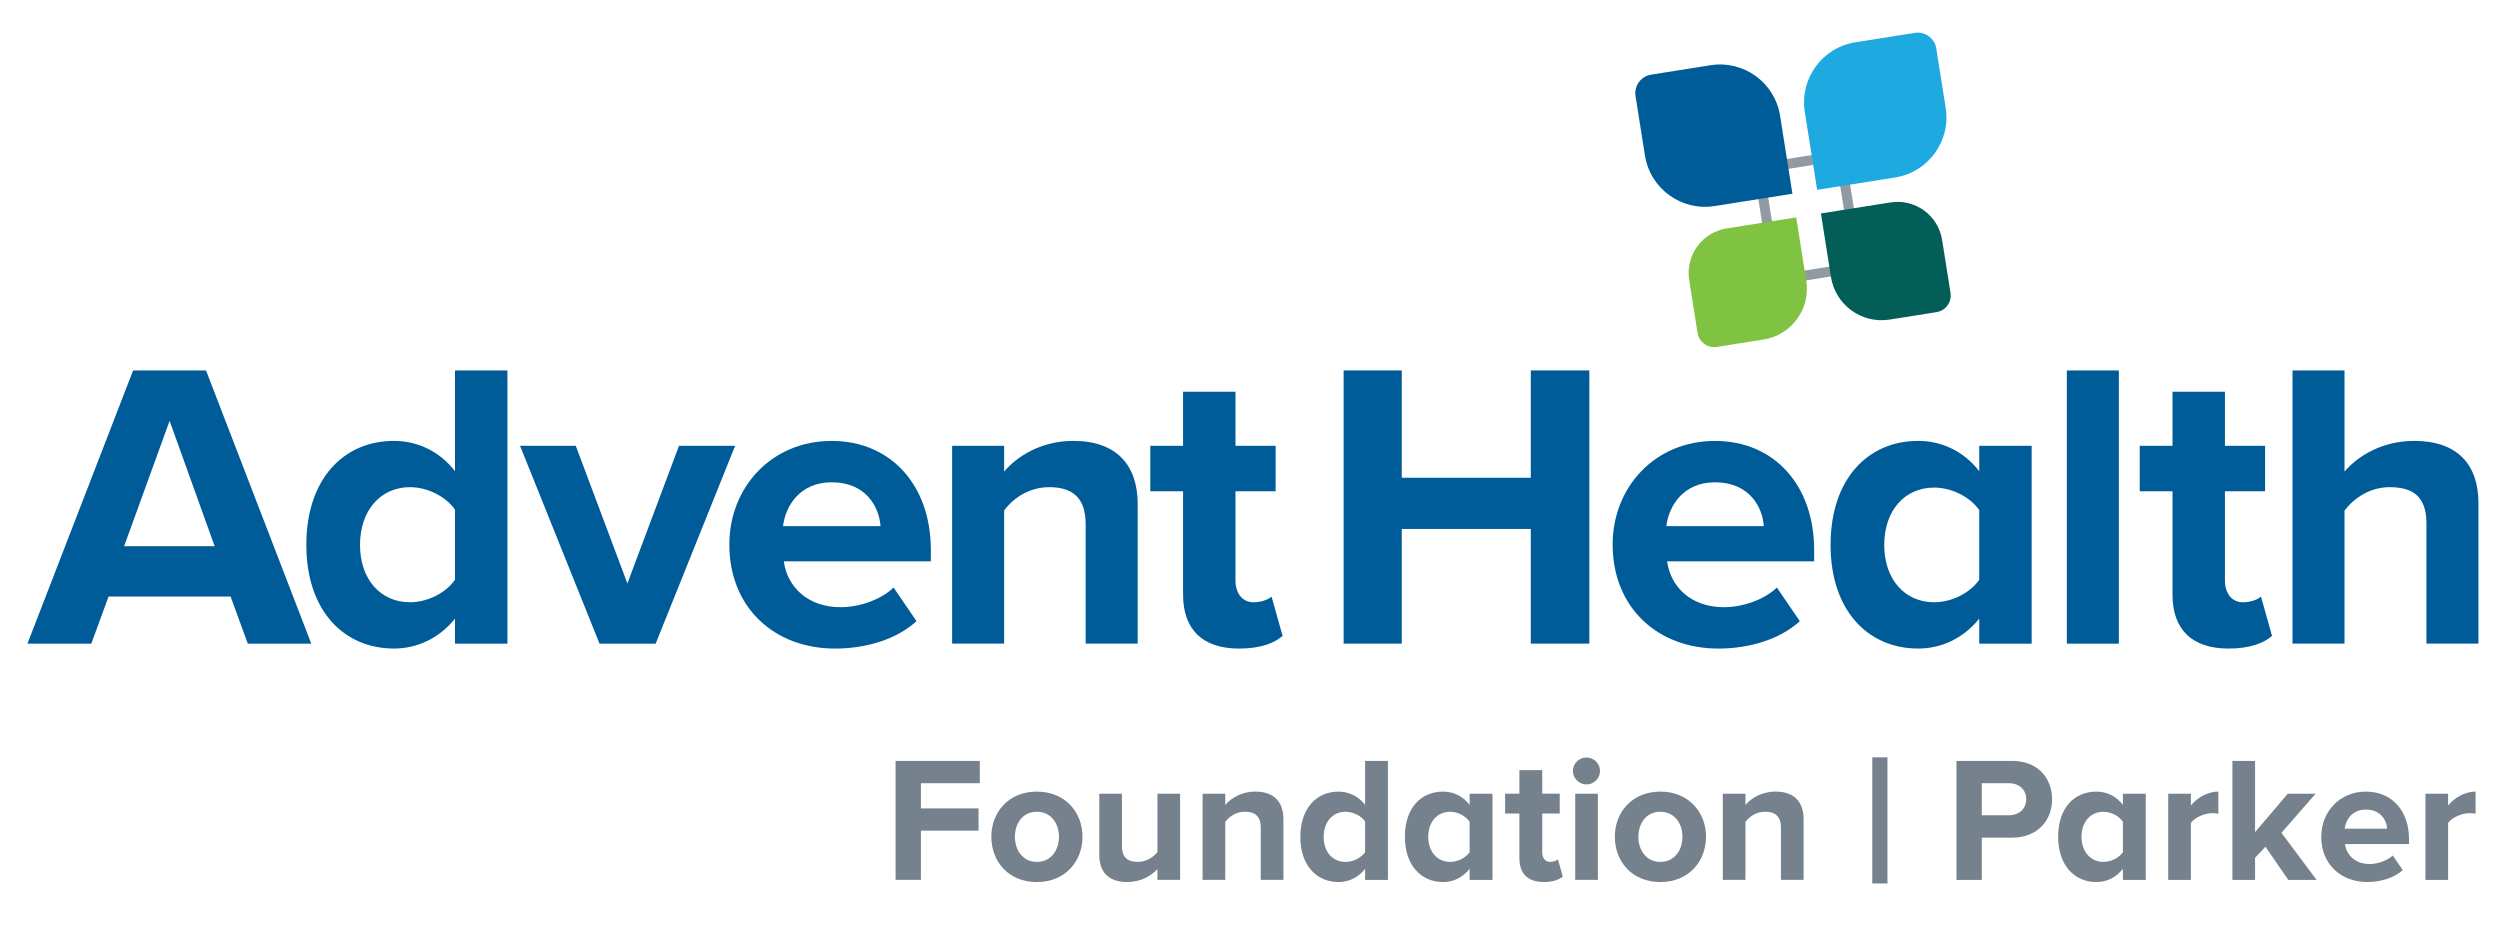 <?xml version="1.0" encoding="UTF-8"?>
<svg id="Layer_1" data-name="Layer 1" xmlns="http://www.w3.org/2000/svg" viewBox="0 0 798.79 297.5">
  <defs>
    <style>
      .cls-1 {
        fill: #75828d;
      }

      .cls-1, .cls-2, .cls-3, .cls-4, .cls-5, .cls-6 {
        stroke-width: 0px;
      }

      .cls-2 {
        fill: #1fa9e1;
      }

      .cls-3 {
        fill: #919aa3;
      }

      .cls-4 {
        fill: #80c343;
      }

      .cls-5 {
        fill: #035e58;
      }

      .cls-6 {
        fill: #005c99;
      }
    </style>
  </defs>
  <g>
    <g>
      <path class="cls-6" d="M73.68,190.61h-39l-5.5,15.05H8.77l33.76-87.29h23.3l33.63,87.29h-20.28l-5.5-15.05ZM39.66,174.51h28.92l-14.39-40.04-14.53,40.04Z"/>
      <path class="cls-6" d="M145.38,197.67c-4.97,6.15-11.91,9.55-19.5,9.55-15.97,0-28-12.04-28-33.11s11.91-33.24,28-33.24c7.46,0,14.53,3.27,19.5,9.68v-32.19h16.75v87.29h-16.75v-7.98ZM145.38,162.86c-2.88-4.19-8.77-7.2-14.39-7.2-9.42,0-15.96,7.46-15.96,18.45s6.54,18.32,15.96,18.32c5.63,0,11.52-3.01,14.39-7.2v-22.38Z"/>
      <path class="cls-6" d="M166.17,142.45h17.8l16.49,43.97,16.49-43.97h17.93l-25.39,63.21h-17.93l-25.39-63.21Z"/>
      <path class="cls-6" d="M265.75,140.88c18.84,0,31.67,14.13,31.67,34.81v3.66h-46.98c1.05,7.98,7.46,14.66,18.19,14.66,5.89,0,12.82-2.36,16.88-6.28l7.33,10.73c-6.41,5.89-16.23,8.77-26.04,8.77-19.24,0-33.76-12.95-33.76-33.24,0-18.32,13.48-33.11,32.71-33.11ZM250.18,168.1h31.15c-.39-6.02-4.58-14-15.57-14-10.34,0-14.79,7.72-15.57,14Z"/>
      <path class="cls-6" d="M346.88,167.44c0-8.77-4.58-11.78-11.65-11.78-6.54,0-11.65,3.66-14.39,7.46v42.53h-16.62v-63.21h16.62v8.24c4.06-4.84,11.78-9.81,22.12-9.81,13.87,0,20.55,7.85,20.55,20.15v44.62h-16.62v-38.21Z"/>
      <path class="cls-6" d="M378.01,189.95v-32.98h-10.47v-14.53h10.47v-17.27h16.75v17.27h12.82v14.53h-12.82v28.53c0,3.93,2.09,6.94,5.76,6.94,2.49,0,4.84-.92,5.76-1.83l3.53,12.56c-2.49,2.23-6.93,4.06-13.87,4.06-11.65,0-17.93-6.02-17.93-17.27Z"/>
      <path class="cls-6" d="M489.11,169.01h-41.22v36.64h-18.58v-87.29h18.58v34.29h41.22v-34.29h18.71v87.29h-18.71v-36.64Z"/>
      <path class="cls-6" d="M547.98,140.88c18.84,0,31.67,14.13,31.67,34.81v3.66h-46.98c1.05,7.98,7.46,14.66,18.19,14.66,5.89,0,12.83-2.36,16.88-6.28l7.33,10.73c-6.41,5.89-16.23,8.77-26.04,8.77-19.24,0-33.76-12.95-33.76-33.24,0-18.32,13.48-33.11,32.71-33.11ZM532.41,168.1h31.15c-.39-6.02-4.58-14-15.57-14-10.34,0-14.79,7.72-15.57,14Z"/>
      <path class="cls-6" d="M632.4,197.67c-4.97,6.15-11.91,9.55-19.5,9.55-15.96,0-28-12.04-28-33.11s11.91-33.24,28-33.24c7.46,0,14.53,3.27,19.5,9.68v-8.11h16.75v63.21h-16.75v-7.98ZM632.4,162.99c-2.88-4.19-8.77-7.2-14.39-7.2-9.42,0-15.97,7.33-15.97,18.32s6.54,18.32,15.97,18.32c5.63,0,11.51-3.01,14.39-7.2v-22.25Z"/>
      <path class="cls-6" d="M660.39,118.37h16.62v87.29h-16.62v-87.29Z"/>
      <path class="cls-6" d="M694.15,189.95v-32.98h-10.47v-14.53h10.47v-17.27h16.75v17.27h12.83v14.53h-12.83v28.53c0,3.93,2.09,6.94,5.76,6.94,2.48,0,4.84-.92,5.76-1.83l3.53,12.56c-2.49,2.23-6.93,4.06-13.87,4.06-11.64,0-17.93-6.02-17.93-17.27Z"/>
      <path class="cls-6" d="M775.28,167.18c0-8.77-4.58-11.52-11.78-11.52-6.41,0-11.51,3.66-14.39,7.46v42.53h-16.62v-87.29h16.62v32.32c4.06-4.84,11.91-9.81,22.25-9.81,13.87,0,20.54,7.59,20.54,19.89v44.89h-16.62v-38.47Z"/>
    </g>
    <g>
      <path class="cls-3" d="M586.72,51.53l5.15,32.49-23.01,3.64-5.15-32.49,23.01-3.64M589.38,47.88l-29.32,4.64,6.14,38.79,29.32-4.64-6.14-38.79h0Z"/>
      <path class="cls-6" d="M572.72,61.9l-24.9,3.94c-10.6,1.68-20.55-5.55-22.23-16.15l-3.01-18.98c-.52-3.27,1.71-6.34,4.98-6.86l18.98-3.01c10.6-1.68,20.55,5.55,22.23,16.15l3.94,24.9Z"/>
      <path class="cls-2" d="M605.5,56.71l-24.9,3.94-3.94-24.9c-1.68-10.6,5.56-20.56,16.16-22.24l18.98-3.01c3.27-.52,6.35,1.71,6.87,4.99l3.01,18.98c1.68,10.6-5.56,20.56-16.16,22.24Z"/>
      <path class="cls-4" d="M563.52,108.48l-14.99,2.37c-2.92.46-5.66-1.53-6.13-4.45l-2.68-16.92c-1.25-7.87,4.12-15.25,11.99-16.5l22.21-3.52,3.21,20.28c1.41,8.93-4.68,17.32-13.61,18.73Z"/>
      <path class="cls-5" d="M618.75,99.74l-14.99,2.37c-8.93,1.42-17.33-4.68-18.74-13.62l-3.21-20.29,22.22-3.52c7.87-1.25,15.26,4.12,16.51,11.99l2.68,16.92c.46,2.92-1.53,5.67-4.46,6.13Z"/>
    </g>
  </g>
  <g>
    <path class="cls-1" d="M286.15,281.14v-38.02h26.91v7.13h-18.81v8.04h18.41v7.12h-18.41v15.73h-8.09Z"/>
    <path class="cls-1" d="M316.75,267.35c0-7.81,5.47-14.42,14.54-14.42s14.59,6.61,14.59,14.42-5.47,14.48-14.59,14.48-14.54-6.61-14.54-14.48ZM338.36,267.35c0-4.28-2.57-7.98-7.07-7.98s-7.01,3.71-7.01,7.98,2.51,8.04,7.01,8.04,7.07-3.71,7.07-8.04Z"/>
    <path class="cls-1" d="M369.82,281.14v-3.48c-1.88,2.11-5.19,4.16-9.69,4.16-6.04,0-8.89-3.31-8.89-8.66v-19.55h7.24v16.7c0,3.82,2,5.07,5.07,5.07,2.79,0,5.02-1.54,6.27-3.13v-18.64h7.24v27.53h-7.24Z"/>
    <path class="cls-1" d="M402.83,281.14v-16.65c0-3.82-2-5.13-5.07-5.13-2.85,0-5.07,1.6-6.27,3.25v18.53h-7.24v-27.53h7.24v3.59c1.77-2.11,5.13-4.28,9.63-4.28,6.04,0,8.95,3.42,8.95,8.78v19.44h-7.24Z"/>
    <path class="cls-1" d="M436.17,281.14v-3.53c-2.17,2.74-5.19,4.22-8.49,4.22-6.96,0-12.2-5.24-12.2-14.42s5.19-14.48,12.2-14.48c3.25,0,6.33,1.43,8.49,4.22v-14.02h7.3v38.02h-7.3ZM436.17,272.25v-9.75c-1.2-1.82-3.82-3.13-6.27-3.13-4.1,0-6.96,3.25-6.96,8.04s2.85,7.98,6.96,7.98c2.45,0,5.07-1.31,6.27-3.13Z"/>
    <path class="cls-1" d="M469.57,281.14v-3.53c-2.17,2.74-5.13,4.22-8.49,4.22-6.9,0-12.2-5.24-12.2-14.48s5.19-14.42,12.2-14.42c3.25,0,6.27,1.37,8.49,4.22v-3.53h7.3v27.53h-7.3ZM469.57,272.25v-9.69c-1.2-1.82-3.82-3.19-6.21-3.19-4.16,0-7.01,3.25-7.01,7.98s2.85,8.04,7.01,8.04c2.39,0,5.02-1.31,6.21-3.13Z"/>
    <path class="cls-1" d="M485.47,274.3v-14.37h-4.56v-6.33h4.56v-7.53h7.3v7.53h5.59v6.33h-5.59v12.43c0,1.71.91,3.02,2.51,3.02,1.08,0,2.11-.4,2.51-.8l1.54,5.47c-1.08.97-3.02,1.77-6.04,1.77-5.07,0-7.81-2.62-7.81-7.52Z"/>
    <path class="cls-1" d="M502.57,246.31c0-2.39,2-4.28,4.33-4.28s4.33,1.88,4.33,4.28-1.94,4.33-4.33,4.33-4.33-1.94-4.33-4.33ZM503.31,281.14v-27.53h7.24v27.53h-7.24Z"/>
    <path class="cls-1" d="M515.97,267.35c0-7.81,5.47-14.42,14.54-14.42s14.59,6.61,14.59,14.42-5.47,14.48-14.59,14.48-14.54-6.61-14.54-14.48ZM537.57,267.35c0-4.28-2.57-7.98-7.07-7.98s-7.01,3.71-7.01,7.98,2.51,8.04,7.01,8.04,7.07-3.71,7.07-8.04Z"/>
    <path class="cls-1" d="M569.04,281.14v-16.65c0-3.82-2-5.13-5.07-5.13-2.85,0-5.07,1.6-6.27,3.25v18.53h-7.24v-27.53h7.24v3.59c1.77-2.11,5.13-4.28,9.63-4.28,6.04,0,8.95,3.42,8.95,8.78v19.44h-7.24Z"/>
    <path class="cls-1" d="M598.22,282.28v-40.3h4.85v40.3h-4.85Z"/>
    <path class="cls-1" d="M625.12,281.14v-38.02h17.79c8.27,0,12.77,5.59,12.77,12.26s-4.56,12.26-12.77,12.26h-9.69v13.51h-8.09ZM647.41,255.37c0-3.19-2.39-5.13-5.59-5.13h-8.61v10.26h8.61c3.19,0,5.59-2,5.59-5.13Z"/>
    <path class="cls-1" d="M678.3,281.14v-3.53c-2.17,2.74-5.13,4.22-8.49,4.22-6.9,0-12.2-5.24-12.2-14.48s5.19-14.42,12.2-14.42c3.25,0,6.27,1.37,8.49,4.22v-3.53h7.3v27.53h-7.3ZM678.3,272.25v-9.69c-1.2-1.82-3.82-3.19-6.21-3.19-4.16,0-7.01,3.25-7.01,7.98s2.85,8.04,7.01,8.04c2.39,0,5.02-1.31,6.21-3.13Z"/>
    <path class="cls-1" d="M692.78,281.14v-27.53h7.24v3.76c1.94-2.45,5.36-4.45,8.78-4.45v7.07c-.51-.11-1.2-.17-2-.17-2.39,0-5.59,1.37-6.78,3.13v18.19h-7.24Z"/>
    <path class="cls-1" d="M731.14,281.14l-7.3-10.6-3.31,3.54v7.07h-7.24v-38.02h7.24v22.75l10.43-12.26h8.89l-10.89,12.48,11.23,15.05h-9.06Z"/>
    <path class="cls-1" d="M741.68,267.35c0-7.98,5.87-14.42,14.25-14.42s13.79,6.16,13.79,15.16v1.6h-20.46c.46,3.48,3.25,6.38,7.92,6.38,2.34,0,5.59-1.03,7.35-2.74l3.19,4.67c-2.74,2.51-7.07,3.82-11.34,3.82-8.38,0-14.71-5.64-14.71-14.48ZM755.94,258.68c-4.5,0-6.44,3.36-6.78,6.1h13.57c-.17-2.62-2-6.1-6.78-6.1Z"/>
    <path class="cls-1" d="M774.97,281.14v-27.53h7.24v3.76c1.94-2.45,5.36-4.45,8.78-4.45v7.07c-.51-.11-1.2-.17-2-.17-2.39,0-5.59,1.37-6.78,3.13v18.19h-7.24Z"/>
  </g>
</svg>